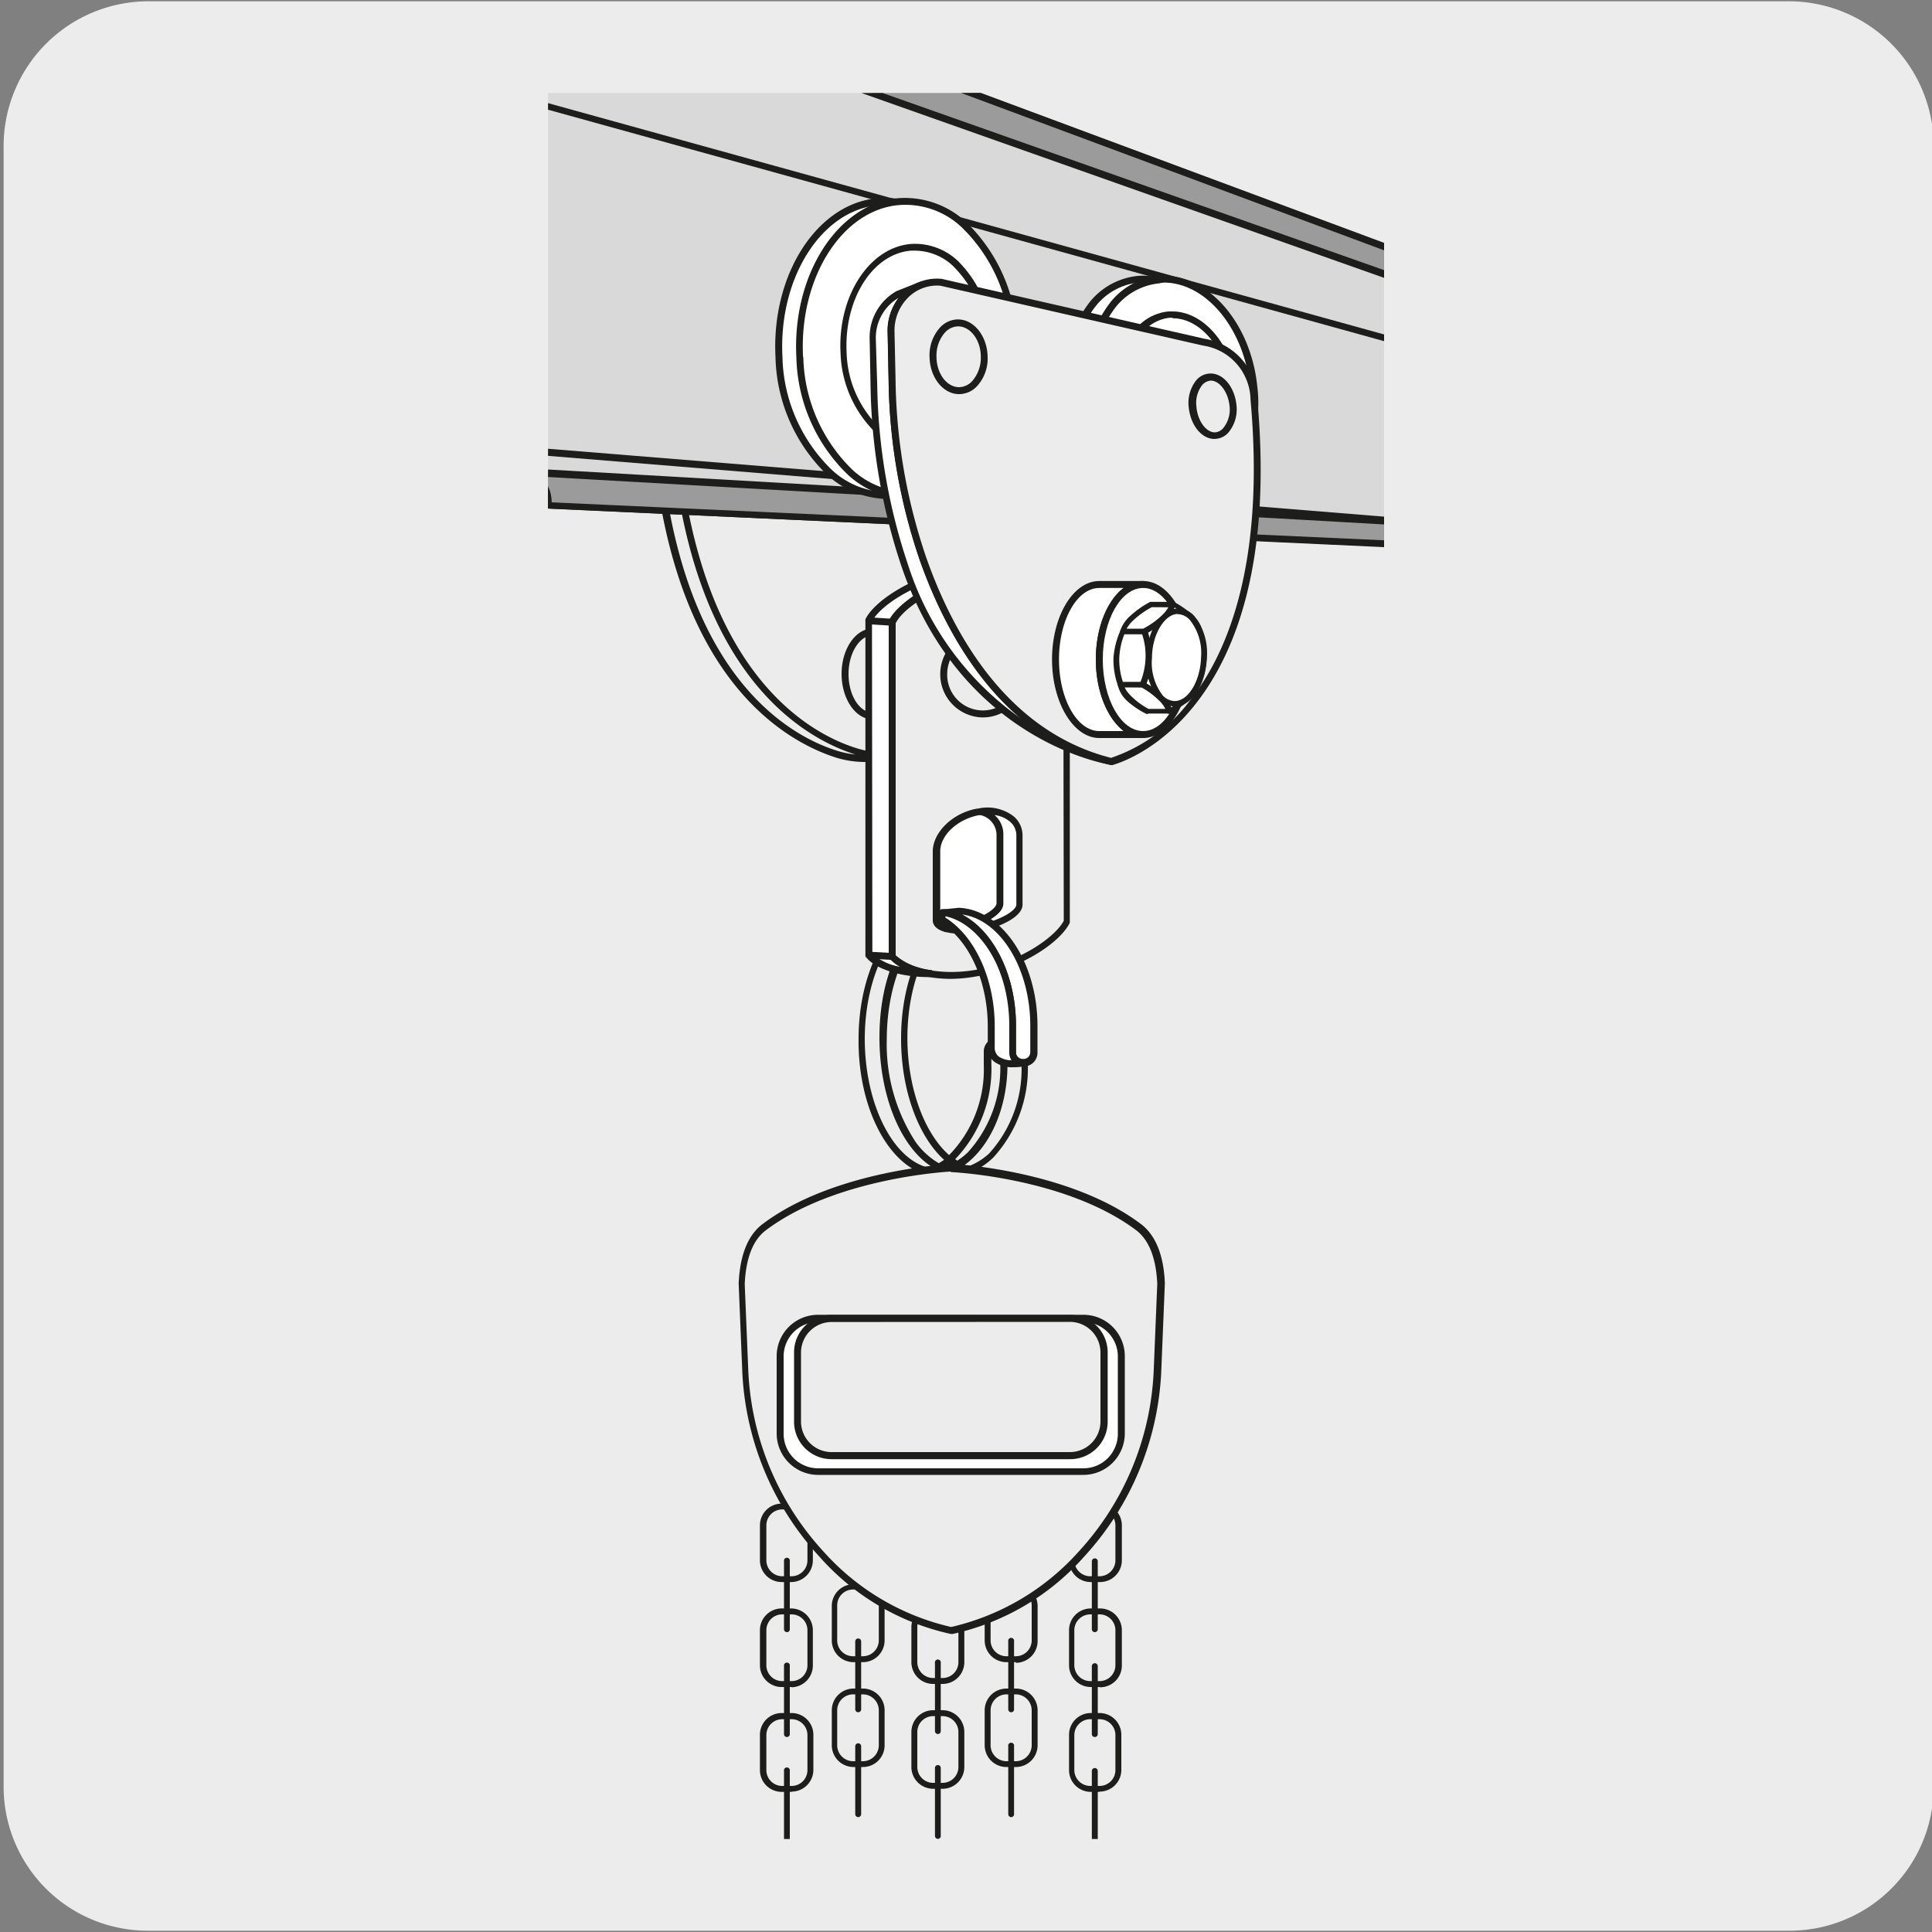 <svg viewBox="0 0 150 150" xmlns="http://www.w3.org/2000/svg" xmlns:xlink="http://www.w3.org/1999/xlink"><rect x="0" y="0" width="150" height="150" fill="#808080" stroke="none"/><clipPath id="a"><path d="m42.55 7.22h64.91v135.56h-64.91z"/></clipPath><path d="m11.53.1h127.31a11.25 11.25 0 0 1 11.29 11.21v127.4a11.19 11.19 0 0 1 -11.19 11.19h-127.47a11.19 11.19 0 0 1 -11.19-11.19v-127.37a11.25 11.25 0 0 1 11.25-11.24z" fill="#edecec"/><g clip-path="url(#a)"><path d="m288.32 98.66h-182.92v186.71" fill="none"/><path d="m58.44 337.45v-240.15h-228.22" fill="none"/><path d="m73.85 91.33h-.17-.34-.62-.16a4.78 4.78 0 0 1 -.53 0 .37.37 0 0 1 -.3-.14.23.23 0 0 1 -.07-.07c-2.88-1-5.06-5.36-5-10.48 0-3.67 1.17-7 3-8.83a4.28 4.28 0 0 1 3.14-1.29 5.43 5.43 0 0 1 .63.08 4 4 0 0 1 1-.1 5.43 5.43 0 0 1 .63.08.27.27 0 0 1 .21.26.26.26 0 0 1 -.2.27c-2.67.71-4.61 4.7-4.62 9.47 0 3.89 1.32 7.42 3.24 9.1a9.52 9.52 0 0 0 2.69-7v-1.1a1.06 1.06 0 0 1 1.09-1h1.24a1.06 1.06 0 0 1 1.09 1v1a10.27 10.27 0 0 1 -2.68 7.29 5.65 5.65 0 0 1 -1.41 1 .26.26 0 0 1 -.2.27 3.53 3.53 0 0 1 -1.14.14h-.19zm-1.67-20.25a4 4 0 0 0 -2.18 1.12c-1.76 1.68-2.85 4.91-2.86 8.44 0 5 2.12 9.27 4.87 10l.27-.09c-2.37-1.56-4-5.48-4-10s1.58-8.05 3.9-9.47zm2.71 19.37.27.11a4.93 4.93 0 0 0 1.63-1 9.73 9.73 0 0 0 2.52-6.9v-1a.52.52 0 0 0 -.54-.5c-.48 0-.55.35-.55.42v1.15c-.02 3.32-1.34 6.27-3.33 7.72zm-1.16 0-.21.15.27-.11zm-2.63-1.77a5.81 5.81 0 0 0 1.79 1.63l.41-.26c-2-1.81-3.35-5.4-3.34-9.45 0-4.35 1.6-8.1 3.93-9.52a4.06 4.06 0 0 0 -2.18 1.12c-1.75 1.68-2.85 4.91-2.86 8.44a13.88 13.88 0 0 0 2.25 8.04zm3.06 1.32.17.11a5.29 5.29 0 0 0 .81-.64 9.73 9.73 0 0 0 2.52-6.9v-1a1 1 0 0 1 .14-.5h-.28a.52.52 0 0 0 -.55.5v1.07a10.12 10.12 0 0 1 -2.81 7.36z" fill="#1d1d1b"/><path d="m67.17 59.16a7.58 7.58 0 0 1 -2.23-.33c-3.15-1-10.79-4.73-13.53-19v-.07l1.31-3.76h2.09l-1.39 3.59c2.71 13.93 10.09 17.59 13.15 18.52a6.85 6.85 0 0 0 2.78.26l.09.54-1.44.2a4.77 4.77 0 0 1 -.83.05zm-15.17-19.37c2.65 13.93 10 17.6 13.1 18.53a7.2 7.2 0 0 0 1.31.26c-3.15-1-10.79-4.74-13.53-19v-.07l1.15-3h-.93zm16.29 16.13-.55-.07c-1.31 0-2.4-1.59-2.4-3.53s1.09-3.53 2.44-3.53l1.14.06-.25 2.62zm-.53-6.59c-1 0-1.88 1.34-1.88 3s.85 3 1.9 3l.53-6z" fill="#1d1d1b"/><path d="m109.86 20.1-67.29-25.1a2.44 2.44 0 0 1 -2 2.62c-2.13.3-13.46 2.13-13.46 2.13s-2.69.25-2.69 3.88v26.94c0 3.65 2.69 3.89 2.69 3.89s11.33 1.82 13.47 2.14a2.43 2.43 0 0 1 2 2.61l66 3" fill="#d9d9d9"/><path d="m108.55 42.53-66-3.05a.25.25 0 0 1 -.19-.09.23.23 0 0 1 -.06-.2 2.16 2.16 0 0 0 -1.76-2.33c-2.11-.31-13.36-2.12-13.47-2.14s-2.92-.3-2.92-4.15v-26.94c0-3.85 2.91-4.15 2.94-4.15s11.34-1.83 13.45-2.14a2.16 2.16 0 0 0 1.76-2.34.28.28 0 0 1 .1-.24.3.3 0 0 1 .26 0l67.34 25.09a.26.26 0 0 1 .16.34.28.28 0 0 1 -.35.16l-66.94-25a2.56 2.56 0 0 1 -2.21 2.49c-2.15.35-13.39 2.16-13.5 2.16s-2.47.28-2.47 3.62v26.95c0 3.34 2.35 3.61 2.45 3.62s11.37 1.81 13.48 2.14a2.59 2.59 0 0 1 2.22 2.67l65.73 3a.27.27 0 0 1 .25.29.26.26 0 0 1 -.27.24z" fill="#1d1d1b"/><path d="m108.55 40.78-83.06-6.78a.26.26 0 0 1 -.24-.29.31.31 0 0 1 .29-.25l83 6.74a.26.26 0 0 1 .24.29.27.27 0 0 1 -.23.29z" fill="#1d1d1b"/><path d="m108.55 42.22-66-3a2.42 2.42 0 0 0 -2-2.61l68 3.9" fill="#9c9b9b"/><path d="m108.55 42.49-66-3a.25.25 0 0 1 -.19-.09.27.27 0 0 1 -.07-.2 2.15 2.15 0 0 0 -1.75-2.33.27.27 0 0 1 -.23-.29.26.26 0 0 1 .29-.24l68 3.9a.27.27 0 0 1 .25.29.29.29 0 0 1 -.28.25l-66.63-3.78a2.89 2.89 0 0 1 .85 2l65.78 3a.27.27 0 0 1 0 .54z" fill="#1d1d1b"/><path d="m109.86 20.06-65.86-24.55-1.48-.51a2.43 2.43 0 0 1 -2 2.62l69.32 24.5" fill="#9c9b9b"/><g fill="#1d1d1b"><path d="m109.86 22.39h-.09l-69.32-24.52a.27.27 0 0 1 -.18-.28.28.28 0 0 1 .23-.24 2.15 2.15 0 0 0 1.75-2.35.24.24 0 0 1 .11-.23.25.25 0 0 1 .25 0l1.39.49 66 24.54a.27.27 0 1 1 -.19.51l-67-24.93a2.7 2.7 0 0 1 -1.41 2.26l68.6 24.23a.27.27 0 0 1 .17.34.28.28 0 0 1 -.31.18z"/><path d="m108.55 26.77h-.07l-81.24-22.49a.27.27 0 0 1 -.19-.28.27.27 0 0 1 .33-.19l81.25 22.48a.27.27 0 0 1 -.08.53z"/><path d="m42.54 39.48h-39.22a.27.27 0 0 1 -.27-.25 2.64 2.64 0 0 1 2.21-2.9c2.11-.31 13.36-2.12 13.47-2.14s2.47-.28 2.47-3.62v-26.94c0-3.34-2.35-3.63-2.45-3.63s-11.38-1.81-13.49-2.13a2.64 2.64 0 0 1 -2.21-2.87.27.27 0 0 1 .27-.25h39.22a.27.27 0 0 1 .27.25 2.64 2.64 0 0 1 -2.21 2.9c-2.11.29-13.35 2.1-13.47 2.1s-2.47.28-2.47 3.62v26.95c0 3.34 2.35 3.61 2.45 3.62s11.38 1.81 13.49 2.14a2.64 2.64 0 0 1 2.21 2.9.27.27 0 0 1 -.27.25zm-38.95-.54h38.68a2 2 0 0 0 -1.75-2.08c-2.12-.31-13.36-2.12-13.47-2.14s-2.92-.3-2.92-4.15v-26.94c0-3.85 2.87-4.15 2.94-4.15s11.33-1.83 13.45-2.14a2 2 0 0 0 1.75-2.08h-38.68a2 2 0 0 0 1.75 2.08c2.11.31 13.36 2.12 13.47 2.14s2.93.3 2.93 4.15v26.94c0 3.85-2.92 4.15-2.94 4.16s-11.35 1.82-13.46 2.13a2 2 0 0 0 -1.75 2.08z"/><path d="m66.27 131.55a1.24 1.24 0 0 0 -1.27 1.23v2.73a1.24 1.24 0 0 0 1.23 1.23h.77a1.24 1.24 0 0 0 1.23-1.23v-2.73a1.24 1.24 0 0 0 -1.23-1.23zm.73 5.64h-.73a1.69 1.69 0 0 1 -1.69-1.68v-2.73a1.69 1.69 0 0 1 1.69-1.68h.73a1.68 1.68 0 0 1 1.68 1.68v2.73a1.68 1.68 0 0 1 -1.68 1.68"/><path d="m66.27 123.41a1.23 1.23 0 0 0 -1.27 1.23v2.72a1.23 1.23 0 0 0 1.23 1.23h.77a1.24 1.24 0 0 0 1.23-1.23v-2.72a1.24 1.24 0 0 0 -1.23-1.23zm.73 5.64h-.73a1.69 1.69 0 0 1 -1.69-1.69v-2.72a1.69 1.69 0 0 1 1.69-1.64h.73a1.69 1.69 0 0 1 1.68 1.69v2.72a1.69 1.69 0 0 1 -1.68 1.64"/><path d="m66.63 132.94a.23.23 0 0 1 -.23-.23v-5.27a.23.23 0 0 1 .23-.23.23.23 0 0 1 .23.23v5.27a.23.23 0 0 1 -.23.23"/><path d="m66.63 141.08a.23.23 0 0 1 -.23-.23v-5.27a.23.23 0 0 1 .23-.23.23.23 0 0 1 .23.23v5.27a.23.23 0 0 1 -.23.23"/><path d="m78.14 131.55a1.24 1.24 0 0 0 -1.23 1.23v2.73a1.24 1.24 0 0 0 1.23 1.23h.73a1.24 1.24 0 0 0 1.23-1.23v-2.73a1.24 1.24 0 0 0 -1.23-1.23zm.73 5.64h-.73a1.69 1.69 0 0 1 -1.69-1.68v-2.73a1.69 1.69 0 0 1 1.69-1.68h.73a1.69 1.69 0 0 1 1.69 1.68v2.73a1.69 1.69 0 0 1 -1.69 1.68"/><path d="m78.14 123.41a1.23 1.23 0 0 0 -1.23 1.23v2.72a1.23 1.23 0 0 0 1.23 1.23h.73a1.23 1.23 0 0 0 1.23-1.23v-2.72a1.23 1.23 0 0 0 -1.23-1.23zm.73 5.64h-.73a1.69 1.69 0 0 1 -1.69-1.69v-2.72a1.69 1.69 0 0 1 1.69-1.64h.73a1.69 1.69 0 0 1 1.69 1.69v2.72a1.69 1.69 0 0 1 -1.69 1.69"/><path d="m78.51 132.94a.23.23 0 0 1 -.23-.23v-5.27a.23.23 0 1 1 .45 0v5.27a.22.22 0 0 1 -.22.23"/><path d="m78.51 141.08a.23.23 0 0 1 -.23-.23v-5.27a.23.23 0 1 1 .45 0v5.27a.22.22 0 0 1 -.22.23"/><path d="m72.45 133.24a1.23 1.23 0 0 0 -1.23 1.23v2.72a1.23 1.23 0 0 0 1.23 1.23h.73a1.23 1.23 0 0 0 1.23-1.23v-2.72a1.23 1.23 0 0 0 -1.23-1.23zm.73 5.64h-.73a1.69 1.69 0 0 1 -1.69-1.69v-2.72a1.69 1.69 0 0 1 1.69-1.69h.73a1.69 1.69 0 0 1 1.69 1.69v2.72a1.69 1.69 0 0 1 -1.69 1.69"/><path d="m72.45 125.1a1.23 1.23 0 0 0 -1.23 1.23v2.72a1.23 1.23 0 0 0 1.23 1.23h.73a1.23 1.23 0 0 0 1.23-1.23v-2.72a1.23 1.23 0 0 0 -1.23-1.23zm.73 5.64h-.73a1.69 1.69 0 0 1 -1.69-1.69v-2.72a1.69 1.69 0 0 1 1.69-1.69h.73a1.69 1.69 0 0 1 1.69 1.69v2.72a1.69 1.69 0 0 1 -1.69 1.69"/><path d="m72.82 134.63a.23.23 0 0 1 -.23-.23v-5.28a.23.23 0 1 1 .45 0v5.28a.22.22 0 0 1 -.22.23"/><path d="m72.82 142.77a.23.23 0 0 1 -.23-.23v-5.28a.22.22 0 0 1 .23-.22.22.22 0 0 1 .22.22v5.28a.22.22 0 0 1 -.22.23"/><path d="m60.73 125.34a1.23 1.23 0 0 0 -1.23 1.23v2.72a1.23 1.23 0 0 0 1.23 1.23h.73a1.23 1.23 0 0 0 1.23-1.23v-2.72a1.23 1.23 0 0 0 -1.23-1.23zm.73 5.64h-.73a1.69 1.69 0 0 1 -1.73-1.69v-2.72a1.69 1.69 0 0 1 1.69-1.69h.73a1.69 1.69 0 0 1 1.69 1.69v2.72a1.69 1.69 0 0 1 -1.65 1.71"/><path d="m60.73 117.19a1.24 1.24 0 0 0 -1.23 1.23v2.73a1.24 1.24 0 0 0 1.23 1.23h.73a1.24 1.24 0 0 0 1.23-1.23v-2.73a1.24 1.24 0 0 0 -1.23-1.23zm.73 5.64h-.73a1.69 1.69 0 0 1 -1.73-1.68v-2.73a1.69 1.69 0 0 1 1.69-1.68h.73a1.69 1.69 0 0 1 1.69 1.68v2.73a1.69 1.69 0 0 1 -1.69 1.68"/><path d="m61.1 126.72a.23.23 0 0 1 -.23-.23v-5.27a.23.23 0 1 1 .45 0v5.27a.22.22 0 0 1 -.22.23"/><path d="m61.1 134.86a.22.22 0 0 1 -.23-.22v-5.28a.23.23 0 1 1 .45 0v5.28a.22.22 0 0 1 -.22.22"/><path d="m60.73 133.48a1.23 1.23 0 0 0 -1.23 1.23v2.72a1.23 1.23 0 0 0 1.23 1.23h.73a1.23 1.23 0 0 0 1.23-1.23v-2.72a1.23 1.23 0 0 0 -1.23-1.23zm.73 5.64h-.73a1.69 1.69 0 0 1 -1.73-1.69v-2.72a1.69 1.69 0 0 1 1.73-1.71h.73a1.69 1.69 0 0 1 1.69 1.69v2.72a1.69 1.69 0 0 1 -1.69 1.69"/><path d="m61.1 143a.23.23 0 0 1 -.23-.23v-5.27a.23.23 0 1 1 .45 0v5.28a.22.22 0 0 1 -.22.23"/><path d="m84.65 125.34a1.24 1.24 0 0 0 -1.24 1.23v2.72a1.24 1.24 0 0 0 1.24 1.23h.72a1.23 1.23 0 0 0 1.23-1.23v-2.72a1.23 1.23 0 0 0 -1.23-1.23zm.72 5.64h-.72a1.69 1.69 0 0 1 -1.65-1.69v-2.72a1.69 1.69 0 0 1 1.69-1.69h.72a1.69 1.69 0 0 1 1.69 1.69v2.72a1.69 1.69 0 0 1 -1.73 1.71"/><path d="m84.65 117.19a1.24 1.24 0 0 0 -1.24 1.23v2.73a1.24 1.24 0 0 0 1.24 1.23h.72a1.24 1.24 0 0 0 1.23-1.23v-2.73a1.24 1.24 0 0 0 -1.23-1.23zm.72 5.64h-.72a1.68 1.68 0 0 1 -1.65-1.68v-2.73a1.68 1.68 0 0 1 1.69-1.68h.72a1.69 1.69 0 0 1 1.69 1.68v2.73a1.69 1.69 0 0 1 -1.69 1.68"/><path d="m85 126.72a.23.23 0 0 1 -.23-.23v-5.27a.23.23 0 1 1 .46 0v5.27a.23.23 0 0 1 -.23.23"/><path d="m85 134.86a.22.22 0 0 1 -.23-.22v-5.28a.23.23 0 1 1 .46 0v5.28a.22.22 0 0 1 -.23.22"/><path d="m84.65 133.48a1.24 1.24 0 0 0 -1.24 1.23v2.72a1.24 1.24 0 0 0 1.24 1.23h.72a1.23 1.23 0 0 0 1.23-1.23v-2.72a1.23 1.23 0 0 0 -1.23-1.23zm.72 5.64h-.72a1.69 1.69 0 0 1 -1.65-1.69v-2.72a1.69 1.69 0 0 1 1.65-1.71h.72a1.69 1.69 0 0 1 1.69 1.69v2.72a1.69 1.69 0 0 1 -1.69 1.69"/><path d="m85 143a.23.23 0 0 1 -.23-.23v-5.27a.23.23 0 0 1 .46 0v5.28a.23.23 0 0 1 -.23.22"/></g><path d="m88.35 95.31c-5.59-4.22-14.53-4.62-14.53-4.62s-8.95.4-14.53 4.62c-1.15.86-1.66 2.43-1.75 4.38l.27 6.57a22.49 22.49 0 0 0 6 14.46 19 19 0 0 0 10 5.87 18.9 18.9 0 0 0 10-5.87 22.44 22.44 0 0 0 6-14.46l.27-6.57c-.08-2-.59-3.52-1.74-4.38" fill="#edecec"/><path d="m73.82 126.86a19.05 19.05 0 0 1 -10.2-6 22.73 22.73 0 0 1 -6-14.64l-.27-6.57q.15-3.32 1.85-4.61c5.59-4.22 14.59-4.66 14.69-4.67s9.11.45 14.7 4.67c1.13.86 1.76 2.4 1.85 4.59l-.27 6.59a22.75 22.75 0 0 1 -6 14.64 19.12 19.12 0 0 1 -10.2 6zm0-35.9c-.07 0-8.91.45-14.36 4.56-1 .75-1.55 2.16-1.64 4.18l.27 6.55a22.18 22.18 0 0 0 5.91 14.28 18.94 18.94 0 0 0 9.85 5.79 19 19 0 0 0 9.84-5.79 22.16 22.16 0 0 0 5.89-14.28l.27-6.57c-.09-2-.64-3.4-1.63-4.16-5.49-4.12-14.33-4.52-14.41-4.52z" fill="#1d1d1b"/><path d="m84.12 114.24h-20.61a3 3 0 0 1 -2.94-2.95v-6a3 3 0 0 1 2.94-2.94h20.61a2.94 2.94 0 0 1 2.94 2.94v6a3 3 0 0 1 -2.94 2.95" fill="#fff"/><path d="m84.12 114.51h-20.61a3.22 3.22 0 0 1 -3.21-3.22v-6a3.21 3.21 0 0 1 3.21-3.21h20.61a3.21 3.21 0 0 1 3.21 3.21v6a3.22 3.22 0 0 1 -3.21 3.22zm-20.61-11.87a2.67 2.67 0 0 0 -2.67 2.67v6a2.68 2.68 0 0 0 2.67 2.69h20.61a2.68 2.68 0 0 0 2.67-2.68v-6a2.67 2.67 0 0 0 -2.67-2.67z" fill="#1d1d1b"/><path d="m83.07 113h-18.5a2.65 2.65 0 0 1 -2.65-2.64v-5.36a2.65 2.65 0 0 1 2.65-2.64h18.5a2.65 2.65 0 0 1 2.64 2.64v5.37a2.64 2.64 0 0 1 -2.64 2.63" fill="#edecec"/><path d="m83.07 113.29h-18.5a2.91 2.91 0 0 1 -2.92-2.91v-5.38a2.91 2.91 0 0 1 2.92-2.91h18.5a2.91 2.91 0 0 1 2.93 2.91v5.37a2.91 2.91 0 0 1 -2.93 2.92zm-18.5-10.65a2.38 2.38 0 0 0 -2.38 2.36v5.37a2.38 2.38 0 0 0 2.38 2.37h18.5a2.38 2.38 0 0 0 2.37-2.37v-5.37a2.38 2.38 0 0 0 -2.37-2.37z" fill="#1d1d1b"/><path d="m69.27 48.31c.66-1.35 3.47-3.21 6.85-3.84 3.22-.62 6.95-.28 6.74 1.1-.07.44 0 26 0 26-.65 1.34-3.47 3.33-6.84 4s-5.94-.25-6.75-1.24z" fill="#edecec"/><path d="m73.87 76c-2.26 0-4.1-.68-4.81-1.54l-.06-.1v-26.17c.68-1.41 3.57-3.33 7-4 2.5-.47 5.72-.45 6.74.54a1 1 0 0 1 .32.88v25.91.12c-.71 1.48-3.61 3.47-7 4.12a12.2 12.2 0 0 1 -2.19.24zm-4.33-1.82c.76.81 3.23 1.69 6.43 1.08 3.39-.64 6-2.58 6.62-3.77 0-2.91-.06-25.5 0-25.94a.41.41 0 0 0 -.15-.4c-.75-.72-3.62-.9-6.27-.4-3.16.6-6 2.35-6.63 3.64z" fill="#1d1d1b"/><path d="m76.16 63a1.86 1.86 0 0 1 1.47 1.77v5.36c0 .67-1.44 1.5-3.23 1.84a7.76 7.76 0 0 1 -.91.11 6 6 0 0 0 2.46 0c1.78-.34 3.23-1.16 3.23-1.84v-5.36c0-1.3-1.33-2.09-3-1.86" fill="#fff"/><path d="m74.54 72.49a4.2 4.2 0 0 1 -1.12-.13.26.26 0 0 1 -.2-.28.28.28 0 0 1 .25-.25 7 7 0 0 0 .88-.11c1.87-.35 3-1.16 3-1.57v-5.36a1.59 1.59 0 0 0 -1.28-1.51.27.27 0 0 1 0-.53 3.33 3.33 0 0 1 2.63.63 1.94 1.94 0 0 1 .69 1.5v5.36c0 .94-1.78 1.78-3.45 2.1a7.87 7.87 0 0 1 -1.4.15zm2.67-9.21a1.94 1.94 0 0 1 .69 1.51v5.36c0 .62-.79 1.21-1.81 1.62 1.75-.37 2.82-1.13 2.82-1.53v-5.36a1.39 1.39 0 0 0 -.5-1.09 2.3 2.3 0 0 0 -1.2-.51z" fill="#1d1d1b"/><path d="m77.63 70.15v-5.36a1.86 1.86 0 0 0 -1.47-1.79h-.16c-1.79.34-3.23 1.71-3.23 3.07v5.35c0 .3.3.52.77.64a7.76 7.76 0 0 0 .86-.06c1.79-.34 3.23-1.16 3.23-1.84" fill="#fff"/><path d="m73.49 72.37h-.07c-.85-.22-1-.66-1-.9v-5.36c0-1.48 1.54-3 3.45-3.33h.15.19a2.13 2.13 0 0 1 1.66 2v5.36c0 .94-1.77 1.78-3.45 2.1a6.33 6.33 0 0 1 -.94.12zm2.65-9.08h-.14c-1.66.31-3 1.57-3 2.8v5.35c0 .14.2.28.54.37a6.68 6.68 0 0 0 .83-.11c1.87-.35 3-1.15 3-1.57v-5.34a1.59 1.59 0 0 0 -1.23-1.5z" fill="#1d1d1b"/><path d="m69.27 48.31c.66-1.35 3.47-3.21 6.85-3.84a16.43 16.43 0 0 1 2.93-.29 14.9 14.9 0 0 0 -4.75.18c-3.38.64-6.19 2.5-6.84 3.84v26c.64.79 2.51 1.48 4.88 1.42a5.09 5.09 0 0 1 -3.07-1.32z" fill="#fff"/><path d="m72.06 75.86c-2.12 0-4.07-.62-4.81-1.53l-.06-.08v-26.17c.68-1.4 3.57-3.33 7-4a15.48 15.48 0 0 1 4.85-.17v.53a17 17 0 0 0 -2.89.28c-3.16.6-6 2.35-6.63 3.64v25.8a5 5 0 0 0 2.84 1.16v.53zm-4.33-1.8a4.34 4.34 0 0 0 2.14 1 2.87 2.87 0 0 1 -.81-.64l-.06-.06v-26.17c.58-1.18 2.71-2.74 5.44-3.59h-.12c-3.16.6-5.95 2.36-6.62 3.65z" fill="#1d1d1b"/><path d="m60.48 27.74c.34 6.3 4.34 11.09 9 10.71s8.06-5.8 7.72-12.09-4.34-11.1-9-10.71-8.05 5.79-7.72 12.09" fill="#fff"/><path d="m68.91 38.74a7.09 7.09 0 0 1 -4.7-1.88 13.09 13.09 0 0 1 -4-9.11c-.34-6.43 3.23-12 8-12.37a7 7 0 0 1 5.24 1.85 13.13 13.13 0 0 1 4 9.11c.35 6.44-3.23 12-8 12.38a4.87 4.87 0 0 1 -.54.02zm-8.16-11a12.57 12.57 0 0 0 3.82 8.73 6.41 6.41 0 0 0 4.84 1.72c4.45-.37 7.8-5.66 7.47-11.81a12.56 12.56 0 0 0 -3.81-8.73 6.41 6.41 0 0 0 -4.84-1.72c-4.45.36-7.81 5.66-7.48 11.81z" fill="#1d1d1b"/><path d="m82.83 31.06c.51 4.88 3.8 8.6 7.35 8.3s6-4.49 5.52-9.37-3.81-8.6-7.36-8.3-6 4.49-5.51 9.37" fill="#fff"/><path d="m89.79 39.65c-3.53 0-6.72-3.73-7.23-8.56a10.43 10.43 0 0 1 2-7.58 5.5 5.5 0 0 1 3.79-2.09c3.65-.3 7.09 3.52 7.65 8.58a10.34 10.34 0 0 1 -2 7.58 5.46 5.46 0 0 1 -3.78 2.09zm-1.05-17.71a2.42 2.42 0 0 0 -.38 0 4.9 4.9 0 0 0 -3.36 1.92 9.77 9.77 0 0 0 -1.9 7.14c.49 4.73 3.64 8.35 7.06 8.06a4.94 4.94 0 0 0 3.42-1.9 9.86 9.86 0 0 0 1.85-7.16c-.43-4.54-3.43-8.06-6.69-8.06z" fill="#1d1d1b"/><path d="m62.1 27.74c.34 6.3 4.34 11.09 8.95 10.71s8.06-5.8 7.72-12.09-4.34-11.1-9-10.71-8.06 5.79-7.72 12.09" fill="#fff"/><path d="m70.53 38.74a7.07 7.07 0 0 1 -4.7-1.88 13.09 13.09 0 0 1 -4-9.11c-.34-6.43 3.23-12 8-12.37a7 7 0 0 1 5.17 1.85 13.13 13.13 0 0 1 4 9.11c.34 6.44-3.23 12-8 12.38a4.87 4.87 0 0 1 -.47.02zm-8.16-11a12.56 12.56 0 0 0 3.81 8.73 6.43 6.43 0 0 0 4.82 1.71c4.46-.37 7.81-5.66 7.48-11.81a12.57 12.57 0 0 0 -3.82-8.73 6.37 6.37 0 0 0 -4.84-1.72c-4.44.36-7.8 5.66-7.47 11.81z" fill="#1d1d1b"/><path d="m65.48 27.38c.23 4.26 2.94 7.5 6 7.24s5.52-3.92 5.27-8.17-2.94-7.5-6-7.24-5.44 3.92-5.22 8.17" fill="#fff"/><path d="m71.18 34.9a4.87 4.87 0 0 1 -3.18-1.29 9 9 0 0 1 -2.74-6.21c-.23-4.4 2.22-8.19 5.47-8.46a4.87 4.87 0 0 1 3.6 1.28 8.93 8.93 0 0 1 2.67 6.21c.23 4.39-2.22 8.19-5.47 8.46zm-.13-15.44h-.32c-3 .25-5.2 3.78-5 7.89a8.44 8.44 0 0 0 2.55 5.84 4.24 4.24 0 0 0 3.21 1.14c3-.25 5.19-3.78 5-7.89a8.42 8.42 0 0 0 -2.55-5.84 4.36 4.36 0 0 0 -2.89-1.14z" fill="#1d1d1b"/><path d="m84.45 31.06c.51 4.88 3.8 8.6 7.35 8.3s6-4.49 5.51-9.37-3.8-8.6-7.35-8.3-6 4.49-5.51 9.37" fill="#fff"/><path d="m91.41 39.65c-3.53 0-6.73-3.73-7.23-8.56a10.38 10.38 0 0 1 2-7.58 5.46 5.46 0 0 1 3.79-2.09c3.66-.3 7.12 3.52 7.64 8.54a10.38 10.38 0 0 1 -2 7.58 5.46 5.46 0 0 1 -3.79 2.09zm-1-17.71a2.42 2.42 0 0 0 -.41.06 4.94 4.94 0 0 0 -3.42 1.9 9.81 9.81 0 0 0 -1.86 7.1c.49 4.73 3.63 8.35 7.06 8.06a5 5 0 0 0 3.42-1.9 9.86 9.86 0 0 0 1.85-7.16c-.48-4.54-3.44-8.06-6.69-8.06z" fill="#1d1d1b"/><path d="m87.06 30.78c.34 3.3 2.57 5.81 5 5.61s4.06-3 3.72-6.33-2.57-5.81-5-5.61-4.07 3-3.72 6.33" fill="#fff"/><path d="m91.76 36.67c-2.43 0-4.63-2.55-5-5.86a7.1 7.1 0 0 1 1.35-5.19 3.79 3.79 0 0 1 2.62-1.44h.29c2.42 0 4.62 2.55 5 5.86a7.13 7.13 0 0 1 -1.35 5.18 3.77 3.77 0 0 1 -2.62 1.45zm-.71-12h-.25a3.24 3.24 0 0 0 -2.24 1.33 6.47 6.47 0 0 0 -1.23 4.78c.31 3 2.27 5.38 4.43 5.38h.24a3.26 3.26 0 0 0 2.25-1.25 6.58 6.58 0 0 0 1.23-4.79c-.31-3.07-2.28-5.41-4.43-5.41z" fill="#1d1d1b"/><path d="m69.71 22.85a3.81 3.81 0 0 0 -1.94 3.49l.07 3.66a46 46 0 0 0 2.4 13.9c4.68 13.64 16 15.2 16 15.2-8.07-2-12.37-9.39-14.6-15.74a44.13 44.13 0 0 1 -2.4-13.9l-.07-3.67a3.76 3.76 0 0 1 2.36-3.68z" fill="#fff"/><path d="m86.26 59.38c-.15-.02-11.6-1.74-16.26-15.38a46.08 46.08 0 0 1 -2.41-14l-.07-3.66a4.11 4.11 0 0 1 2.09-3.74l1.69-.67.16-.06a.27.27 0 0 1 .34.16.26.26 0 0 1 -.15.34l-.15.06a3.51 3.51 0 0 0 -2 3.37l.08 3.66a44.22 44.22 0 0 0 2.38 13.82c2.11 6 6.33 13.56 14.41 15.57a.27.27 0 0 1 .2.31.26.26 0 0 1 -.31.22zm-16.5-36.25a3.58 3.58 0 0 0 -1.76 3.2l.11 3.67a45.58 45.58 0 0 0 2.38 13.82 23.16 23.16 0 0 0 8.83 12c-4-3.36-6.46-8.24-7.92-12.38a44.73 44.73 0 0 1 -2.41-14l-.07-3.66a4.28 4.28 0 0 1 .84-2.65z" fill="#1d1d1b"/><path d="m86.26 59.12s13.36-3 11.1-28.12a4.62 4.62 0 0 0 -3.91-4.44l-20.36-4.64a3.65 3.65 0 0 0 -3.91 3.88l.08 3.67a44.41 44.41 0 0 0 2.39 13.9c2.25 6.35 6.54 13.74 14.61 15.75" fill="#edecec"/><path d="m86.26 59.39h-.07c-8.31-2.07-12.63-9.8-14.79-15.92a44.78 44.78 0 0 1 -2.41-14l-.08-3.67a4.18 4.18 0 0 1 1.29-3.15 3.7 3.7 0 0 1 2.91-1l20.4 4.65a4.87 4.87 0 0 1 4.11 4.7c2.27 25.08-11.17 28.38-11.3 28.41zm-13.49-37.22a3.19 3.19 0 0 0 -2.2.87 3.63 3.63 0 0 0 -1.12 2.75l.08 3.67a44.32 44.32 0 0 0 2.38 13.82c2.11 6 6.31 13.52 14.35 15.56a12.69 12.69 0 0 0 6.21-4.56c2.75-3.51 5.78-10.39 4.62-23.26a4.32 4.32 0 0 0 -3.69-4.19l-20.4-4.65z" fill="#1d1d1b"/><path d="m94.29 34.08c-1 0-1.86-1.07-2-2.47a2.83 2.83 0 0 1 .59-2.09 1.45 1.45 0 0 1 1.12-.52c1 0 1.86 1.07 2 2.46a2.81 2.81 0 0 1 -.6 2.09 1.42 1.42 0 0 1 -1 .52zm-.29-4.53a1 1 0 0 0 -.65.33 2.26 2.26 0 0 0 -.46 1.69c.08 1.08.74 2 1.43 2a.92.92 0 0 0 .68-.37 2.27 2.27 0 0 0 .46-1.69c-.11-1.07-.77-1.96-1.46-1.96zm-19.54 1.05c-1.24 0-2.27-1.3-2.29-2.9a3.2 3.2 0 0 1 .83-2.29 1.91 1.91 0 0 1 1.38-.61c1.24 0 2.27 1.3 2.3 2.9a3.19 3.19 0 0 1 -.84 2.3 1.91 1.91 0 0 1 -1.38.6zm-1.75-2.9c0 1.3.8 2.36 1.75 2.36a1.42 1.42 0 0 0 1-.45 2.74 2.74 0 0 0 .69-1.91c0-1.3-.81-2.36-1.76-2.36a1.42 1.42 0 0 0 -1 .45 2.7 2.7 0 0 0 -.68 1.91z" fill="#1d1d1b"/><path d="m88.75 57c-1.88 0-3.4-2.61-3.4-5.83s1.52-5.83 3.4-5.83h-3.4c-1.88.03-3.35 2.66-3.35 5.86s1.47 5.8 3.35 5.8z" fill="#fff"/><path d="m88.75 57.3h-3.4c-2 0-3.67-2.73-3.67-6.1s1.65-6.09 3.67-6.09h3.4a.27.27 0 1 1 0 .54c-1.72 0-3.13 2.49-3.13 5.55s1.41 5.56 3.13 5.56a.27.27 0 1 1 0 .54zm-3.4-11.65c-1.73 0-3.13 2.49-3.13 5.55s1.4 5.56 3.13 5.56h1.89c-1.27-1-2.16-3.09-2.16-5.56s.89-4.6 2.16-5.55z" fill="#1d1d1b"/><path d="m85.35 51.2c0 3.22 1.52 5.83 3.4 5.83s3.39-2.61 3.39-5.83-1.52-5.82-3.39-5.82-3.4 2.61-3.4 5.82" fill="#fff"/><path d="m88.75 57.3c-2 0-3.67-2.73-3.67-6.1s1.65-6.09 3.67-6.09 3.66 2.73 3.66 6.09-1.64 6.1-3.66 6.1zm0-11.65c-1.73 0-3.13 2.49-3.13 5.55s1.4 5.56 3.13 5.56 3.12-2.49 3.12-5.56-1.4-5.55-3.12-5.55z" fill="#1d1d1b"/><path d="m93 53.1a2.36 2.36 0 0 1 -.71 1 7.4 7.4 0 0 1 -1.51 1.06 2.19 2.19 0 0 0 -.64-1 6.64 6.64 0 0 0 -1.44-1 6.06 6.06 0 0 0 .46-2.08 5.46 5.46 0 0 0 -.34-2.08 7.38 7.38 0 0 0 1.51-1 2.41 2.41 0 0 0 .71-1 6.64 6.64 0 0 1 1.44 1 2.17 2.17 0 0 1 .65 1 5.67 5.67 0 0 1 .35 2 5.8 5.8 0 0 1 -.48 2.1" fill="#fff"/><path d="m90.78 55.41h-.09a.23.23 0 0 1 -.12-.15 2 2 0 0 0 -.58-.92 6.41 6.41 0 0 0 -1.4-1 .22.22 0 0 1 -.09-.27 5.62 5.62 0 0 0 .44-2 5.46 5.46 0 0 0 -.32-2 .21.21 0 0 1 .1-.26 6.61 6.61 0 0 0 1.46-1 2.22 2.22 0 0 0 .65-.94.19.19 0 0 1 .12-.14.21.21 0 0 1 .19 0 7 7 0 0 1 1.49 1.05 2.4 2.4 0 0 1 .71 1.14 5.69 5.69 0 0 1 .35 2.08 5.92 5.92 0 0 1 -.48 2.14 2.81 2.81 0 0 1 -.77 1.13 7.73 7.73 0 0 1 -1.55 1.08.23.23 0 0 1 -.11.06zm-1.78-2.36a6.63 6.63 0 0 1 1.32 1 2.76 2.76 0 0 1 .62.87 7.86 7.86 0 0 0 1.2-.92 2.31 2.31 0 0 0 .66-1 5.61 5.61 0 0 0 .45-2 5.33 5.33 0 0 0 -.33-2 2 2 0 0 0 -.6-1 6.22 6.22 0 0 0 -1.18-.86 3.06 3.06 0 0 1 -.68.89 7.35 7.35 0 0 1 -1.38 1 5.73 5.73 0 0 1 .28 2 5.92 5.92 0 0 1 -.36 2.02z" fill="#1d1d1b"/><path d="m86.69 51.09a5.74 5.74 0 0 1 .46-2.09h1.67a5.46 5.46 0 0 1 .34 2.07 5.84 5.84 0 0 1 -.46 2.08h-1.7a5.46 5.46 0 0 1 -.34-2.07" fill="#fff"/><path d="m87 53.38a.22.22 0 0 1 -.2-.14 5.88 5.88 0 0 1 -.35-2.15 6.32 6.32 0 0 1 .55-2.16.22.22 0 0 1 .2-.13h1.67a.21.21 0 0 1 .2.15 5.56 5.56 0 0 1 .35 2.14 5.84 5.84 0 0 1 -.48 2.16.21.21 0 0 1 -.19.13h-1.67zm-.1-2.28a5.45 5.45 0 0 0 .28 1.84h1.37a5.48 5.48 0 0 0 .39-1.87 5.2 5.2 0 0 0 -.27-1.84h-1.37a5.6 5.6 0 0 0 -.4 1.87z" fill="#1d1d1b"/><path d="m87.86 48a8 8 0 0 1 1.5-1h1.64a2.5 2.5 0 0 1 -.71 1 7.38 7.38 0 0 1 -1.51 1h-1.67a2.43 2.43 0 0 1 .75-1" fill="#fff"/><path d="m87.15 49.23a.21.21 0 0 1 -.17-.08.27.27 0 0 1 0-.19 2.65 2.65 0 0 1 .77-1.14 7.46 7.46 0 0 1 1.55-1.09h.1 1.67a.18.18 0 0 1 .18.09.21.21 0 0 1 0 .19 2.53 2.53 0 0 1 -.77 1.14 7.69 7.69 0 0 1 -1.54 1.08.22.22 0 0 1 -.11 0h-1.67zm2.27-2.09a7 7 0 0 0 -1.41 1 2.83 2.83 0 0 0 -.54.67h1.29a6.69 6.69 0 0 0 1.42-1 2.74 2.74 0 0 0 .53-.66z" fill="#1d1d1b"/><path d="m87.67 54.19a6.41 6.41 0 0 0 1.44 1h1.67a2.22 2.22 0 0 0 -.64-1 6.64 6.64 0 0 0 -1.44-1h-1.7a2.22 2.22 0 0 0 .65 1" fill="#fff"/><path d="m89.11 55.43a.19.19 0 0 1 -.1 0 6.65 6.65 0 0 1 -1.49-1 2.39 2.39 0 0 1 -.71-1.14.2.2 0 0 1 0-.18.21.21 0 0 1 .19-.11h1.67a.45.45 0 0 1 .11 0 6.89 6.89 0 0 1 1.49 1 2.36 2.36 0 0 1 .7 1.14.2.2 0 0 1 0 .18.21.21 0 0 1 -.17.08h-1.67zm-1.79-2.06a2.38 2.38 0 0 0 .5.67 5.87 5.87 0 0 0 1.35 1h1.31a2.35 2.35 0 0 0 -.5-.66 6.2 6.2 0 0 0 -1.34-1z" fill="#1d1d1b"/><path d="m91.44 47.46c-1.19 0-2.2 1.63-2.26 3.61s.85 3.58 2 3.56 2.24-1.63 2.3-3.63-.86-3.59-2-3.57" fill="#fff"/><path d="m91.2 54.85a1.67 1.67 0 0 1 -1.2-.56 4.48 4.48 0 0 1 -1-3.23c.07-2.13 1.15-3.81 2.47-3.82a1.71 1.71 0 0 1 1.23.56 4.53 4.53 0 0 1 1 3.23c-.06 2.1-1.17 3.81-2.47 3.82zm.24-7.39v.21c-1 0-2 1.57-2 3.4a4.15 4.15 0 0 0 .84 2.93 1.32 1.32 0 0 0 .92.43c1.06 0 2-1.57 2.05-3.4a4.11 4.11 0 0 0 -.89-2.92 1.34 1.34 0 0 0 -.93-.43z" fill="#1d1d1b"/><path d="m74.41 70.75c3.24.13 5.86 4.13 5.85 8.92v2.09a.83.83 0 0 1 -1.65 0v-2.05c0-4.5-2.29-8.3-5.26-8.86z" fill="#fff"/><path d="m79.44 82.8a1.07 1.07 0 0 1 -1.09-1v-2.09c0-4.36-2.16-8-5-8.59a.28.28 0 0 1 -.22-.28.27.27 0 0 1 .24-.25l1.07-.11c3.38.14 6.12 4.26 6.11 9.19v2.09a1.07 1.07 0 0 1 -1.11 1.04zm-4.74-11.8c2.47 1.28 4.19 4.73 4.18 8.67v2.05a.54.54 0 0 0 .56.5.53.53 0 0 0 .55-.5v-2.05c.01-4.49-2.33-8.27-5.29-8.67z" fill="#1d1d1b"/><path d="m73.09 71.37c2.27 1.3 3.88 4.57 3.87 8.34v1.6c0 1.7 2.48 1.22 2.48 1.22a.8.8 0 0 1 -.83-.77v-2.09c0-4.79-2.55-8.36-5.26-8.82h-.17z" fill="#fff"/><path d="m78.7 82.86a2.39 2.39 0 0 1 -1.51-.43 1.37 1.37 0 0 1 -.5-1.12v-1.6c0-3.57-1.49-6.82-3.73-8.1a.27.27 0 0 1 -.13-.28l.08-.52a.27.27 0 0 1 .27-.23h.17c2.75.46 5.54 4 5.53 9.09v2.09c0 .11.05.47.57.5a.27.27 0 0 1 .26.25.26.26 0 0 1 -.22.28 4 4 0 0 1 -.79.07zm-5.31-11.62c2.31 1.43 3.85 4.8 3.84 8.47v1.6a.87.87 0 0 0 .3.71 1.73 1.73 0 0 0 1 .3 1.14 1.14 0 0 1 -.17-.56v-2.09c0-4.76-2.48-8-4.94-8.53z" fill="#1d1d1b"/><path d="m69.26 74.53-1.82-.1v-.54l1.82.1zm7-18.83a3.35 3.35 0 0 1 -3.26-3.36 3.41 3.41 0 0 1 .57-1.88l.45.3a2.85 2.85 0 0 0 -.48 1.58 2.77 2.77 0 0 0 4.13 2.46l.26.47a3.26 3.26 0 0 1 -1.66.43zm-7-7.12-1.82-.11v-.54l1.82.11z" fill="#1d1d1b"/></g></svg>